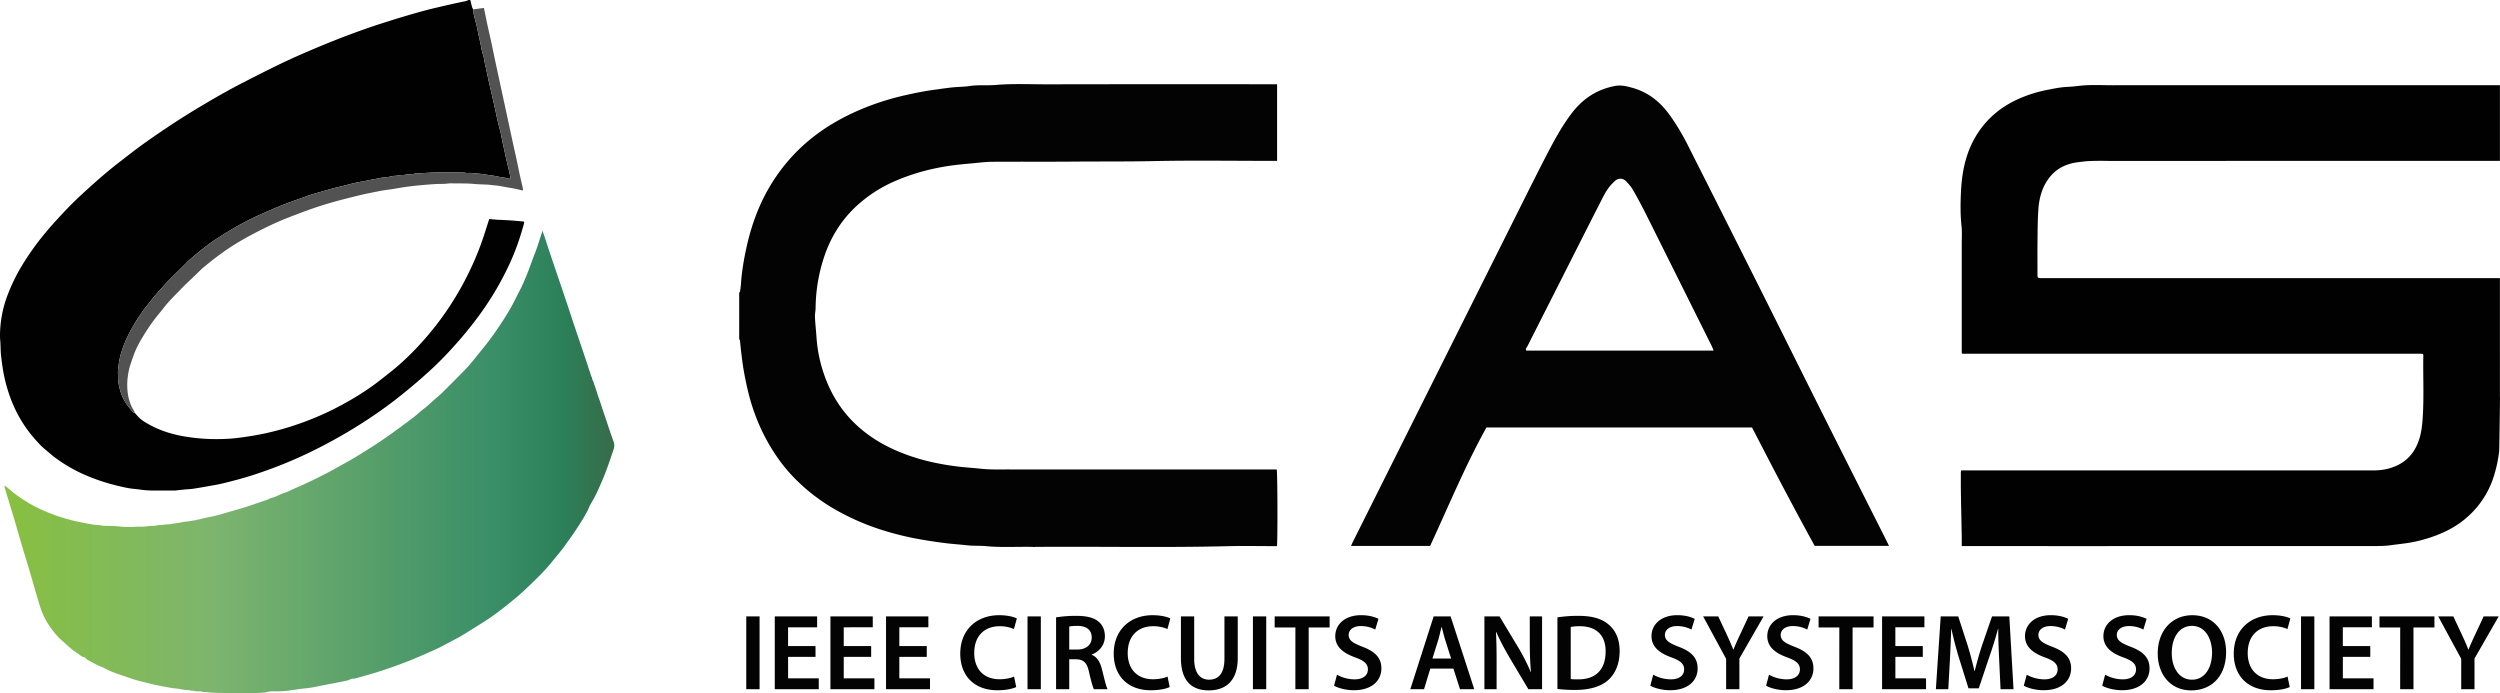<svg xmlns="http://www.w3.org/2000/svg" id="Layer_1" data-name="Layer 1" viewBox="0 0 4320.98 1197.93">
  <defs>
    <linearGradient id="linear-gradient" x1="65.54" x2="1119.38" y1="841.68" y2="841.68" gradientUnits="userSpaceOnUse">
      <stop offset="0" stop-color="#88c040"/>
      <stop offset=".34" stop-color="#7db56e"/>
      <stop offset=".8" stop-color="#3a8e68"/>
      <stop offset=".92" stop-color="#2b7f59"/>
      <stop offset=".99" stop-color="#366e4a"/>
    </linearGradient>
    <style>
      .cls-1{fill:#010101}.cls-5{fill:#030303}
    </style>
  </defs>
  <path d="M290.76 757.25c1.63 1.82 3.26 3.63 4.88 5.46 5.79 6.56 13.23 10.84 20.76 15 16.48 9 34.09 14.94 52.44 18.66 9.19 1.87 18.46 3.12 27.79 4.19a332.92 332.92 0 0 0 48.18 1.58c8.24-.24 16.49-.89 24.67-1.91 15.45-1.92 30.81-4.42 46.08-7.65a500.45 500.45 0 0 0 79.12-24.19A484.52 484.52 0 0 0 647.12 744c22.5-12.12 44.25-25.46 64.5-41.1 11-8.49 22-17 32.56-26a461.43 461.43 0 0 0 38.66-37.56 512.54 512.54 0 0 0 52.49-67.2 521 521 0 0 0 35.94-64.37 494.27 494.27 0 0 0 21.17-52.22c3.71-11 7.12-22 10.82-33.52l14.63 1.26h1c7.6.4 15.21.69 22.8 1.22 7.19.5 14.36 1.26 21.93 1.93-.08 4.41-1.69 8.18-2.75 12a412 412 0 0 1-25.35 67.25 522.27 522.27 0 0 1-55.87 91.17q-15.92 21-33.44 40.67c-12.93 14.57-26.35 28.68-40.58 42-12.49 11.66-25.38 22.91-38.51 33.86-12.82 10.69-25.92 21.11-39.35 31-18.94 14-38.54 27-58.65 39.37q-33.47 20.47-68.57 37.9a773.58 773.58 0 0 1-108.16 43.69c-16.65 5.29-33.55 9.68-50.52 13.79-9.06 2.19-18.32 3.59-27.51 5.24-7.74 1.39-15.49 2.75-23.27 3.88-4.41.64-8.89.73-13.33 1.16-5.89.58-11.77 1.27-17.66 1.88-.83.09-1.67 0-2.5 0h-37a163.23 163.23 0 0 1-21.6-1.78c-6.37-.85-12.82-1.22-19.14-2.34-7.4-1.32-14.74-3.06-22-4.89a333.5 333.5 0 0 1-55.53-19 260 260 0 0 1-50.88-30c-5.15-3.89-9.88-8.34-14.9-12.4-7.66-6.2-14.2-13.52-20.59-20.93a214.72 214.72 0 0 1-23.22-32.6 231.93 231.93 0 0 1-20.33-45.68 267.83 267.83 0 0 1-9-35.67c-1.72-9.89-3-19.8-4.06-29.78-.66-6.29-.54-12.56-.9-18.83-.25-4.44-.76-8.88-.75-13.32A197.31 197.31 0 0 1 69 558.34a312 312 0 0 1 29.18-60A467.27 467.27 0 0 1 132.7 450c6.78-8.38 13.86-16.53 21.14-24.48 9.89-10.79 19.8-21.58 30.23-31.83 11.37-11.17 23.22-21.86 35.09-32.5q14.64-13.11 29.85-25.6c10-8.18 20.31-15.94 30.49-23.88 21.75-17 44.38-32.7 67.3-48q30.76-20.56 62.64-39.36c21.74-12.89 43.66-25.46 66.14-37 21-10.77 42-21.54 63.22-31.83 23.1-11.2 46.66-21.44 70.36-31.35 38-15.88 76.52-30.27 115.76-42.69 20.86-6.61 41.81-12.93 62.91-18.71 17-4.67 34.31-8.41 51.51-12.43 7.79-1.82 15.66-3.28 23.46-5a29.66 29.66 0 0 0 4.72-1.9h3c1 4 1.93 8 3 12a29.58 29.58 0 0 0 1.89 4.19 90.59 90.59 0 0 0 1.23 9.19c2.15 9.22 5 18.3 6.68 27.6 1.83 10.15 4.68 20.07 6.31 30.27 1 6.3 3.67 12.34 4.7 18.64 1.67 10.19 4.32 20.16 6.33 30.26 2.07 10.39 4.63 20.7 7 31 1.6 7 3.23 14.09 4.81 21.14 1.8 8 3.32 16.07 5.18 24.05 2.15 9.23 5 18.31 6.69 27.6 1.82 10.16 4.31 20.17 6.42 30.25 1.73 8.3 3.74 16.6 5.71 24.87 1.37 5.77 2.6 11.56 4 17.72a24.66 24.66 0 0 1-4.4 0c-2.36-.44-4.63-1.52-7-1.74-6.3-.59-12.38-2.37-18.62-3.32-5.72-.88-11.51-1.64-17.23-2.61-6.4-1.07-13-1-19.44-2-2.92-.49-6 0-9-.14s-6.15-.9-9.22-.9c-21.08 0-42.16-.6-63.21.93-5.74.42-11.48.69-17.22 1-.17 0-.36-.05-.5 0-4.81 2-10 .5-15 1.82-4 1.06-8.54.38-12.65 1.31a65.42 65.42 0 0 1-8.75.91 45.94 45.94 0 0 0-4.73.93c-1.74.34-3.47.74-5.22 1-5.31.71-10.73.93-15.92 2.15-6.44 1.52-13 2.3-19.43 3.79-7.21 1.68-14.59 2.63-21.82 4.25-7.67 1.72-15.2 4-22.87 5.77-12.69 2.86-25.18 6.45-37.65 10.09-8 2.34-16.07 4.54-23.86 7.44-14.75 5.47-29.69 10.38-44.27 16.35q-20.79 8.52-41.17 17.9c-15.14 7-29.8 14.93-44.17 23.38-8.24 4.84-16.3 10-24.33 15.17-5.31 3.43-10.53 7-15.58 10.8-6.67 5-13.26 10.12-19.64 15.47s-12.86 10.86-18.77 16.82c-13.57 13.68-27.76 26.75-40.55 41.23-6.42 7.27-12.93 14.45-18.91 22.09s-12.09 15-17.6 22.9a333.9 333.9 0 0 0-18.26 29.76 201.06 201.06 0 0 0-15.8 36.82 119.55 119.55 0 0 0-4.32 18.31c-1 6.66-2.08 13.24-1.8 20 .21 4.75 0 9.46.75 14.26a110.13 110.13 0 0 0 2.81 13.25 79.77 79.77 0 0 0 14.23 28.43c2.87 3.57 5.77 7.12 8.78 10.56.57.6 1.75.6 2.63.85Z" class="cls-1" transform="translate(-57.69 -43.45)"/>
  <path fill="url(#linear-gradient)" d="M1118.06 806.24c-5.49-15.06-10.42-30.33-15.57-45.51-.89-2.62-1.83-5.23-2.7-7.86-.92-2.79-1.77-5.6-2.68-8.39-.86-2.63-1.73-5.27-2.64-7.89s-1.9-5.21-2.8-7.84-1.81-5.59-2.7-8.39-1.66-5.31-2.54-8-2.27-5.49-2.83-8.35c-.5-2.54-3.06-4.33-2.39-7.2-2.14-3.27-2.66-7.16-4.06-10.72-1.78-4.52-3-9.26-4.56-13.88q-11.47-34.07-23-68.12c-3.88-11.54-7.57-23.14-11.46-34.67q-14.77-43.79-29.63-87.55c-3.44-10.2-6.67-20.47-10.06-30.69-1-2.93-2.16-5.79-3.46-9.26a36.49 36.49 0 0 1-.79 4c-3.13 9.65-6.17 19.32-9.51 28.89-2.6 7.42-5.74 14.65-8.35 22.06-4.76 13.48-10 26.79-15.94 39.76-3.66 7.92-7.9 15.57-11.74 23.41a362.93 362.93 0 0 1-21 36.41A510.6 510.6 0 0 1 895.32 642c-8.37 10.36-16.63 20.83-25.24 31-5.13 6.06-10.73 11.73-16.31 17.39-10.16 10.33-20.46 20.53-30.71 30.78-.82.82-1.61 1.69-2.48 2.46-5.07 4.44-10.18 8.83-15.23 13.29-3.58 3.16-7 6.48-10.66 9.59-2.47 2.11-5.21 3.9-7.71 6-4.27 3.54-8.46 7.2-12.68 10.81-7.15 5.37-14.26 10.8-21.46 16.1-8.24 6.06-16.5 12.1-24.86 18-7.29 5.13-14.66 10.16-22.15 15q-16.51 10.58-33.28 20.82c-6.33 3.87-12.84 7.45-19.32 11.07-9.59 5.36-19.13 10.83-28.86 15.94-18.44 9.69-37.25 18.62-56.35 26.94-6.07 2.64-11.91 5.94-18.18 7.9-8.47 2.63-15.91 7.84-24.76 9.37-3.3 2.33-7.21 3.25-10.93 4.57-5.15 1.83-10.37 3.46-15.51 5.29-13.79 4.9-27.8 9.07-41.88 13-8 2.26-16 4.83-24.12 6.87-7.81 2-15.77 3.39-23.64 5.14-2.51.55-5 1.35-7.43 2l-2 .08-2.12.82c-1.77.27-3.54.5-5.29.8-2.24.37-4.45.86-6.68 1.19-5 .74-10.08 1-15 2.2-5.71 1.39-11.55 1.59-17.27 2.74-4.15.83-8.56.41-12.7 1.26-3.61.75-7.34.13-10.73 1-5.65 1.52-11.38.54-17.07 1.57-6.75 1.22-13.79.5-20.71.93a153.34 153.34 0 0 1-27.25-.49c-9.32-1.1-18.79-.87-28.2-1.21-2.25-.33-4.5-.72-6.76-1-3.75-.42-7.53-.59-11.25-1.16-5.29-.82-10.56-1.83-15.81-2.89-7-1.41-14.05-2.62-20.93-4.48-11.24-3-22.45-6.18-33.35-10.43-11.83-4.62-23.59-9.41-34.62-15.66-14.43-8.08-28.36-17.17-40.83-28.26-2.13-1.88-4.44-3.57-7.19-5.77a11.38 11.38 0 0 0-.16 2.73q4.44 15.18 9 30.34c2.62 8.72 5.37 17.4 7.94 26.13 5 17 9.88 34 14.91 51 3.6 12.16 7.45 24.25 11 36.42 5.11 17.28 10 34.62 15.11 51.92 3.47 11.84 7.33 23.49 13.4 34.38a156.32 156.32 0 0 0 21.51 29.21c3.09 3.39 6.79 6.21 10.21 9.3s7 6.58 10.66 9.62a106.25 106.25 0 0 0 11.8 8.72c4.2 2.57 7.57 6.69 12.92 7.3.54.06 1.08.75 1.49 1.26 1.92 2.38 4.53 3.75 7.18 5.09 2.14 1.1 4.27 2.24 6.37 3.42a86.94 86.94 0 0 0 15.27 7c5.35 2.63 10.55 5.63 16.08 7.81 9 3.54 18.17 6.66 27.35 9.74 7.79 2.61 15.58 5.38 23.57 7.2 8.33 1.89 16.53 4.32 24.88 6.06 8.71 1.81 17.45 3.51 26.21 5 5.29.92 10.71 1.16 16 2.18 5.64 1.09 11.24 2.07 17 1.92a7.32 7.32 0 0 0 2 .9c1.65.14 3.49-.37 5 .18 4.9 1.84 10.08.31 15.06 1.71 3.38.94 7.12.51 10.72.95a185.72 185.72 0 0 0 18.72 1c21.8.43 43.62.22 65.44.13 4.58 0 9.16-.6 13.74-.93a4.44 4.44 0 0 0 1-.19 42.18 42.18 0 0 1 11.48-1.79c4.33 0 8.67.13 13 0s8.84-.49 13.23-1c6.76-.83 13.49-2 20.24-2.87 5.82-.77 11.66-1.36 17.48-2.09 2.57-.33 5.14-.75 7.68-1.24 4.44-.85 8.86-1.81 13.3-2.68 6.5-1.28 13-2.52 19.52-3.78 5.55-1.08 11.12-2.1 16.65-3.29 4.1-.88 8.45-1.37 12.11-3.2a13.91 13.91 0 0 1 6.92-1.73 6.94 6.94 0 0 0 2-.07c12.39-3.52 24.83-6.84 37.12-10.66q22.13-6.87 43.81-15.1c8.39-3.19 16.84-6.21 25-10 2.54-1 5.1-2 7.62-3.13 5.9-2.57 11.81-5.15 17.69-7.79 5.31-2.38 10.64-4.76 15.87-7.32 4.46-2.18 8.79-4.63 13.19-7 7-3.72 14.18-7.22 21.08-11.18 7.61-4.37 15-9.11 22.47-13.75 7.74-4.82 15.5-9.63 23.15-14.6 18.26-11.84 35.16-25.51 51.89-39.35 10.06-8.33 19.46-17.5 28.86-26.61 11.09-10.75 22.07-21.63 31.8-33.69 5.92-7.33 12-14.5 17.87-21.9 3.76-4.75 7.19-9.75 10.72-14.67 4-5.63 8.18-11.21 12-17 4.59-6.83 9.07-13.74 13.37-20.76 3.28-5.33 6.29-10.82 9.25-16.33 1.29-2.42 2-5.17 3.28-7.59 2.51-4.71 5.35-9.26 7.89-14 5.53-10.27 10-21 14.57-31.74 7.39-17.16 13.11-34.92 19.1-52.58a19.33 19.33 0 0 0-.34-13.34Z" transform="translate(-57.69 -43.45)"/>
  <path fill="#525252" d="M290.76 757.25c-.88-.28-2.06-.3-2.59-.9-3-3.44-5.91-7-8.78-10.56a79.77 79.77 0 0 1-14.23-28.43 110.13 110.13 0 0 1-2.81-13.25c-.76-4.8-.54-9.51-.75-14.26-.28-6.73.81-13.31 1.8-20a119.55 119.55 0 0 1 4.32-18.31 201.06 201.06 0 0 1 15.8-36.82A333.9 333.9 0 0 1 301.78 585c5.51-7.88 11.66-15.32 17.6-22.9s12.49-14.82 18.91-22.09c12.79-14.48 27-27.55 40.55-41.23 5.91-6 12.34-11.42 18.77-16.82s13-10.47 19.64-15.47c5.05-3.79 10.27-7.37 15.58-10.8 8-5.18 16.09-10.33 24.33-15.17 14.37-8.45 29-16.39 44.17-23.38q20.38-9.39 41.17-17.9c14.58-6 29.52-10.88 44.27-16.35 7.79-2.9 15.86-5.1 23.86-7.44 12.47-3.64 25-7.23 37.65-10.09 7.67-1.73 15.2-4.05 22.87-5.77 7.23-1.62 14.61-2.57 21.82-4.25 6.44-1.49 13-2.27 19.43-3.79 5.19-1.22 10.61-1.44 15.92-2.15 1.75-.24 3.48-.64 5.22-1a45.94 45.94 0 0 1 4.73-.93 65.42 65.42 0 0 0 8.75-.91c4.11-.93 8.6-.25 12.65-1.31 5-1.32 10.18.2 15-1.82.14-.06.33 0 .5 0 5.74-.34 11.48-.61 17.22-1 21-1.53 42.13-.92 63.21-.93 3.07 0 6.14.72 9.22.9s6.06-.35 9 .14c6.46 1.08 13 1 19.44 2 5.72 1 11.51 1.73 17.23 2.61 6.24.95 12.32 2.73 18.62 3.32 2.36.22 4.63 1.3 7 1.74a24.66 24.66 0 0 0 4.4 0c-1.38-6.16-2.61-11.95-4-17.72-2-8.27-4-16.57-5.71-24.87-2.11-10.08-4.6-20.09-6.42-30.25-1.68-9.29-4.54-18.37-6.69-27.6-1.86-8-3.38-16.05-5.18-24.05-1.58-7.05-3.21-14.1-4.81-21.14-2.35-10.34-4.91-20.65-7-31-2-10.1-4.66-20.07-6.33-30.26-1-6.3-3.69-12.34-4.7-18.64-1.63-10.2-4.48-20.12-6.31-30.27-1.68-9.3-4.53-18.38-6.68-27.6a90.59 90.59 0 0 1-1.23-9.19l18.62-2.53c2.27 10.91 4.38 21.43 6.64 31.91 1.78 8.26 3.79 16.47 5.58 24.73 1.87 8.59 3.57 17.23 5.38 25.84q2.57 12.18 5.19 24.34c1.92 8.91 3.88 17.81 5.81 26.71 1.75 8.11 3.47 16.23 5.22 24.34q2.88 13.37 5.78 26.72 2.64 12.17 5.26 24.33c1.92 8.91 3.8 17.83 5.76 26.74 1.81 8.26 3.73 16.49 5.51 24.75 1.89 8.77 3.59 17.57 5.5 26.33 1.84 8.42 3.85 16.8 5.74 25.21a24 24 0 0 1 .24 3.26 8.4 8.4 0 0 1-2.45.11c-7.83-2.32-15.86-3.63-23.9-5-5.3-.88-10.57-2-15.88-2.82-3.07-.49-6.19-.7-9.29-1-3.26-.34-6.52-.79-9.79-1-8.1-.46-16.22-.51-24.29-1.27-10.43-1-20.86-.79-31.3-.85-4.33 0-8.72-.37-13 .2-7.27 1-14.55.46-21.8.93-8.54.55-17.08 1.18-25.59 2s-17.28 1.79-25.88 3c-10 1.42-19.95 3.47-30 4.72-11.69 1.46-23.16 4.06-34.67 6.36-13.22 2.65-26.28 6.14-39.37 9.41a687.72 687.72 0 0 0-66.93 20.45c-11.55 4.17-23 8.63-34.43 13.11-21.06 8.26-41.27 18.37-61.26 28.9-9.3 4.9-18.4 10.23-27.38 15.72-7.32 4.47-14.44 9.32-21.46 14.27-6.64 4.68-13.08 9.64-19.5 14.63-5.41 4.21-10.66 8.63-16 13-.38.32-.7.71-1.07 1-8.84 8.51-17.58 17.15-26.58 25.49-5.24 4.85-10 10.13-15 15.19-6.06 6.12-12 12.35-17.74 18.78-4.23 4.75-7.87 10-12 14.84a302.71 302.71 0 0 0-24.82 33.82c-8.51 13.24-16.49 26.76-21.8 41.66-2.51 7-5 14.06-7.07 21.23a120.9 120.9 0 0 0-3 16.36 100.48 100.48 0 0 0-.69 18.32c.61 14.18 3.82 27.67 11.71 39.76a16.88 16.88 0 0 1 1.31 3.63Z" transform="translate(-57.69 -43.45)"/>
  <path fill="#6eaa76" d="m399.57 941.46-2.12.82Z" transform="translate(-57.69 -43.45)"/>
  <path d="M4377.18 823.85a233.56 233.56 0 0 1-8 38.85 155.89 155.89 0 0 1-44.95 72.56c-18.73 17.28-40.82 28.74-64.73 36.74a236 236 0 0 1-43.21 10.37c-8.87 1.21-17.76 2.23-26.61 3.45-12.86 1.76-25.7 1.42-38.55 1.43q-346.52.12-693 .06h-9.8c0-5.83.08-11.26 0-16.68-.47-25.52-1.05-51-1.46-76.57-.19-11.56-.08-23.13-.08-34.69a21.14 21.14 0 0 1 .47-2.87h712.78c13.73 0 26.91-2.26 39.55-8 21.4-9.69 33.88-26.58 40.27-48.58 3.27-11.28 4.44-22.81 5.21-34.56 2.37-36 .37-72 1.08-108a5.25 5.25 0 0 0-.41-1.5 2.9 2.9 0 0 0-.57-.59 1.82 1.82 0 0 0-.77-.23c-.54-.07-1.09-.12-1.63-.14h-792.21a3.18 3.18 0 0 1-.82 0 10.69 10.69 0 0 1-1.39-1V463.94c0-9.91.7-19.91-.37-29.71-2.21-20.3-1.88-40.65-.88-60.86 1.82-36.7 9.74-71.93 31.07-103 16.8-24.44 39-42.34 65.73-54.75a226.75 226.75 0 0 1 52.27-16.82c10.67-2.09 21.26-4.34 32.14-5 7.07-.41 14.16-.89 21.19-1.78 19.69-2.5 39.46-1.24 59.19-1.25 220-.12 669.87-.07 669.87-.07v130.79l-677.17.08s-27.87-.71-41.86 1c-7.56.91-15.08 1.6-22.45 3.59-13.18 3.56-24.81 10-33.87 20.18-14.68 16.46-20.73 36.72-22.33 58.11-1.42 19.11-1.32 38.35-1.58 57.53-.24 17.34 0 34.69-.07 52 0 11-.67 10.16 10.31 10.16h789V723.7c0 2.48-.07 5 .12 7.42.05.53-1.08 89.25-1.48 92.73Z" class="cls-1" transform="translate(-57.69 -43.45)"/>
  <path d="M1335.31 549.22c.51-.56 1.39-1.07 1.47-1.68.63-4.57 1.27-9.16 1.59-13.76 1.48-21.69 5.15-43 9.88-64.23 10.12-45.44 27.09-87.8 54.28-125.82a306.07 306.07 0 0 1 46.56-51.8c35-30.86 75.22-52.28 118.72-68.1a469.71 469.71 0 0 1 57.57-16.51c15.57-3.52 31.22-6.59 47.08-8.7 13.73-1.82 27.39-4.13 41.26-4.86 6.81-.36 13.66-.67 20.39-1.69 14.73-2.23 29.58-.53 44.29-1.77 30.2-2.56 60.42-1.05 90.63-1.11q193.71-.36 387.43-.1h8.54v132.42h-8.37c-68.29 0-136.6-1.05-204.86.36-46.47 1-92.92.5-139.37.92s-93.07-.08-139.61.3c-12.77.11-25.53 1.9-38.3 3-6 .5-11.93 1.1-17.89 1.72-38.44 4-75.64 13-111.18 28.3a236.8 236.8 0 0 0-64.57 40.89c-25.33 22.61-43.48 49.82-55.55 81.44a287.84 287.84 0 0 0-17.93 97c0 5.41-1.4 10.85-1.13 16.23.62 12.22 2 24.41 2.83 36.62a242.08 242.08 0 0 0 13.34 63.4c9.71 27.77 24 52.87 44 74.66 22.39 24.31 49.19 42.13 79.19 55.38a343.77 343.77 0 0 0 67.84 21.5q21.08 4.45 42.5 6.89c12.2 1.37 24.44 2.1 36.59 3.44 16.48 1.8 32.89 1.24 49.32 1.25q226.75.18 453.52.07h9c1.38 6 1.75 120 .41 132.47h-7.08c-25.6 0-51.23-.54-76.82.09-110.87 2.75-221.75.42-332.62 1.24-1.37 0-2.73.17-4.1.27a11.37 11.37 0 0 0-1.62-.26c-26.86-.59-53.74 1.33-80.58-1.29-10.85-1-21.78-.23-32.71-1.47-11.88-1.35-23.84-2.08-35.74-3.52-15.09-1.82-30.08-4.09-45-6.7a506.13 506.13 0 0 1-59.77-14.21 415.53 415.53 0 0 1-92.74-40.44 322.78 322.78 0 0 1-62.53-48.61 278.05 278.05 0 0 1-33.52-40.36c-23.74-34.71-40-72.79-49.7-113.68q-4.11-17.35-7.17-34.95c-1.85-10.65-3.09-21.42-4.43-32.15-.84-6.73-1.37-13.5-2.11-20.25 0-.34-.79-.59-1.21-.89ZM3085.86 782.27h-459c-36.74 66.28-65.58 136.13-97.38 204.75H2392.8c1.25-2.77 2.23-5.16 3.39-7.47q146.25-292.48 292.53-584.93c14.14-28.27 28.28-56.55 42.83-84.62 12.63-24.36 25.77-48.48 42.4-70.44 19.17-25.31 43.76-41.77 75.5-47.59 10.28-1.88 19.41.5 28.68 3 28.39 7.6 49.78 25.06 66.48 48.77a395.62 395.62 0 0 1 29.74 49.51q61.21 121.22 122.14 242.57c38.23 76.2 76.13 152.56 114.34 228.76q51.52 102.75 103.38 205.31c2.78 5.53 5.49 11.08 8.46 17.07h-128.45c-18.31-33.09-36.48-67.25-54.6-101.43s-35.62-68.38-53.76-103.26Zm-66.27-132.87c-1.27-3-2.07-5.27-3.12-7.38q-56.59-113.65-113.3-227.25-10.92-21.86-23.06-43.09c-3.07-5.38-7.38-10.17-11.66-14.72-5.45-5.8-13.24-6.16-19.1-1.09-2 1.76-3.92 3.71-5.8 5.64-8.32 8.54-13.49 19.17-18.8 29.57-24.39 47.73-48.49 95.61-72.71 143.42q-27.18 53.63-54.31 107.27c-1.11 2.2-3.84 4.18-2.15 7.63ZM1370.54 1108.82v125.82h-23v-125.82ZM1467.24 1178.82h-47.42v37h53v18.86h-76v-125.86H1470v18.85h-50.21v32.48h47.42ZM1563.38 1178.82H1516v37h53v18.86h-76v-125.86h73.18v18.85H1516v32.48h47.42ZM1659.52 1178.82h-47.42v37h53v18.86h-76v-125.86h73.18v18.85h-50.18v32.48h47.42ZM1814.08 1230.9c-5.41 2.8-17.36 5.6-32.48 5.6-39.95 0-64.21-25-64.21-63.28 0-41.44 28.74-66.46 67.2-66.46 15.12 0 26 3.18 30.61 5.6l-5 18.3a61 61 0 0 0-24.64-4.86c-25.57 0-44 16.06-44 46.3 0 27.63 16.24 45.36 43.87 45.36 9.33 0 19-1.87 25-4.67ZM1856.65 1108.82v125.82h-23v-125.82ZM1883 1110.5a217.13 217.13 0 0 1 34.72-2.62c18.11 0 30.43 3 38.83 10.08 6.91 5.79 10.83 14.56 10.83 25.2 0 16.24-11 27.26-22.78 31.55v.56c9 3.36 14.38 12.14 17.55 24.27 3.92 15.68 7.28 30.24 9.89 35.1h-23.7c-1.87-3.74-4.86-14-8.4-29.69-3.55-16.42-9.52-21.65-22.59-22h-11.58v51.71H1883Zm22.77 55.62h13.63c15.5 0 25.2-8.21 25.2-20.72 0-13.81-9.7-20.16-24.64-20.16-7.28 0-12 .56-14.19 1.12ZM2079.35 1230.9c-5.41 2.8-17.36 5.6-32.48 5.6-39.95 0-64.22-25-64.22-63.28 0-41.44 28.75-66.46 67.21-66.46 15.12 0 25.95 3.18 30.61 5.6l-5 18.3a61 61 0 0 0-24.64-4.86c-25.57 0-44 16.06-44 46.3 0 27.63 16.24 45.36 43.86 45.36 9.34 0 19.05-1.87 25-4.67ZM2121.73 1108.82v73.36c0 24.64 10.27 36 25.76 36 16.62 0 26.51-11.39 26.51-36v-73.36h23v71.87c0 38.82-20 56-50.22 56-29.12 0-48-16.24-48-55.82v-72ZM2246.24 1108.82v125.82h-23v-125.82ZM2296.65 1128h-35.85v-19.22h95V1128h-36.21v106.6h-23ZM2368.52 1209.62a63.64 63.64 0 0 0 30.43 8c14.74 0 23-6.91 23-17.18 0-9.52-6.35-15.12-22.4-20.9-20.72-7.47-34-18.49-34-36.59 0-20.54 17.18-36.22 44.43-36.22 13.63 0 23.71 3 30.24 6.35l-5.6 18.48a53.21 53.21 0 0 0-25-6c-14.56 0-20.91 7.84-20.91 15.12 0 9.7 7.28 14.18 24.08 20.72 21.84 8.21 32.48 19.23 32.48 37.33 0 20.16-15.3 37.71-47.79 37.71-13.25 0-27.06-3.73-34-7.84ZM2529.81 1199l-10.81 35.64h-23.71l40.32-125.82h29.31l40.88 125.82h-24.64l-11.4-35.64Zm36-17.36-9.89-31c-2.43-7.65-4.48-16.24-6.35-23.52h-.37c-1.87 7.28-3.73 16.05-6 23.52l-9.71 31ZM2623.33 1234.64v-125.82h26.14l32.48 53.94a347.76 347.76 0 0 1 21.47 42.19h.37c-1.49-16.8-2.05-33-2.05-52.27v-43.86H2723v125.82h-23.71l-32.86-55.26c-8-13.82-16.42-29.31-22.58-43.5l-.56.19c.93 16.24 1.12 32.86 1.12 53.58v45ZM2749.53 1110.5a231.73 231.73 0 0 1 36.59-2.62c23.52 0 39.76 4.86 51.33 14.56 12.14 9.9 19.6 24.83 19.6 46.3 0 22.4-7.65 39.2-19.6 50-12.51 11.38-32.48 17.17-56.93 17.17a249.26 249.26 0 0 1-31-1.68Zm23 106.59c3.17.56 8 .56 12.69.56 29.87.18 47.6-16.24 47.6-48.16.19-27.82-15.86-43.69-44.61-43.69a73.16 73.16 0 0 0-15.68 1.31ZM2915.11 1209.62a63.64 63.64 0 0 0 30.43 8c14.74 0 23-6.91 23-17.18 0-9.52-6.35-15.12-22.4-20.9-20.72-7.47-34-18.49-34-36.59 0-20.54 17.18-36.22 44.43-36.22 13.63 0 23.71 3 30.24 6.35l-5.6 18.48a53.21 53.21 0 0 0-25-6c-14.56 0-20.91 7.84-20.91 15.12 0 9.7 7.28 14.18 24.08 20.72 21.84 8.21 32.48 19.23 32.48 37.33 0 20.16-15.3 37.71-47.79 37.71-13.25 0-27.06-3.73-34-7.84ZM3041.12 1234.64v-52.46l-39.76-73.36h26.13l15.12 32.29c4.29 9.33 7.47 16.43 10.83 25h.37c3.18-8 6.72-15.86 11-25l15.12-32.29h25.94l-41.81 72.8v53ZM3115.23 1209.62a63.64 63.64 0 0 0 30.43 8c14.75 0 23-6.91 23-17.18 0-9.52-6.34-15.12-22.4-20.9-20.72-7.47-34-18.49-34-36.59 0-20.54 17.17-36.22 44.42-36.22 13.63 0 23.71 3 30.25 6.35l-5.6 18.48a53.26 53.26 0 0 0-25-6c-14.56 0-20.91 7.84-20.91 15.12 0 9.7 7.28 14.18 24.09 20.72 21.84 8.21 32.48 19.23 32.48 37.33 0 20.16-15.31 37.71-47.79 37.71-13.26 0-27.07-3.73-34-7.84ZM3236.76 1128h-35.84v-19.22h95V1128h-36.22v106.6h-23ZM3381.06 1178.82h-47.41v37h53v18.86h-76v-125.86h73.17v18.85h-50.21v32.48h47.41ZM3513 1183.3c-.74-16.24-1.68-35.84-1.49-52.83h-.51c-4.11 15.31-9.33 32.29-14.93 48.16l-18.3 54.51H3460l-16.8-53.76c-4.86-16.05-9.34-33.23-12.7-48.91h-.37c-.56 16.43-1.31 36.4-2.24 53.58l-2.8 50.59h-21.47l8.4-125.82h30.24l16.43 50.58c4.48 14.75 8.4 29.69 11.58 43.69h.56c3.36-13.63 7.65-29.12 12.5-43.87l17.36-50.4h29.87l7.28 125.82h-22.4ZM3560.65 1209.62a63.64 63.64 0 0 0 30.43 8c14.74 0 23-6.91 23-17.18 0-9.52-6.35-15.12-22.4-20.9-20.72-7.47-34-18.49-34-36.59 0-20.54 17.18-36.22 44.43-36.22 13.63 0 23.71 3 30.24 6.35l-5.6 18.48a53.21 53.21 0 0 0-25-6c-14.56 0-20.91 7.84-20.91 15.12 0 9.7 7.28 14.18 24.08 20.72 21.84 8.21 32.48 19.23 32.48 37.33 0 20.16-15.3 37.71-47.79 37.71-13.25 0-27.06-3.73-34-7.84ZM3696.18 1209.62a63.57 63.57 0 0 0 30.43 8c14.74 0 23-6.91 23-17.18 0-9.52-6.35-15.12-22.4-20.9-20.73-7.47-34-18.49-34-36.59 0-20.54 17.17-36.22 44.43-36.22 13.63 0 23.71 3 30.24 6.35l-5.6 18.48a53.21 53.21 0 0 0-25-6c-14.56 0-20.91 7.84-20.91 15.12 0 9.7 7.28 14.18 24.08 20.72 21.84 8.21 32.48 19.23 32.48 37.33 0 20.16-15.31 37.71-47.79 37.71-13.25 0-27.07-3.73-34-7.84ZM3905.26 1170.42c0 42.19-25.58 66.27-60.3 66.27-35.47 0-57.87-27.07-57.87-64 0-38.64 24.27-65.9 59.74-65.9 36.77-.03 58.43 27.79 58.43 63.63Zm-93.9 1.87c0 25.57 12.88 45.92 34.91 45.92 22.21 0 34.72-20.54 34.72-46.86 0-23.71-11.76-46.11-34.72-46.11-22.78 0-34.91 21.1-34.91 47.05ZM4015.21 1230.9c-5.41 2.8-17.36 5.6-32.48 5.6-39.95 0-64.22-25-64.22-63.28 0-41.44 28.75-66.46 67.21-66.46 15.12 0 25.94 3.18 30.61 5.6l-5 18.3a61 61 0 0 0-24.64-4.86c-25.58 0-44.06 16.06-44.06 46.3 0 27.63 16.24 45.36 43.87 45.36 9.34 0 19-1.87 25-4.67ZM4057.77 1108.82v125.82h-23v-125.82ZM4154.47 1178.82h-47.41v37h53v18.86h-76v-125.86h73.17v18.85h-50.21v32.48h47.41ZM4206.18 1128h-35.84v-19.22h95V1128h-36.22v106.6h-23ZM4311.65 1234.64v-52.46l-39.76-73.36H4298l15.12 32.29c4.29 9.33 7.46 16.43 10.82 25h.38c3.17-8 6.72-15.86 11-25l15.12-32.29h26l-41.82 72.8v53Z" class="cls-5" transform="translate(-57.69 -43.45)"/>
</svg>
